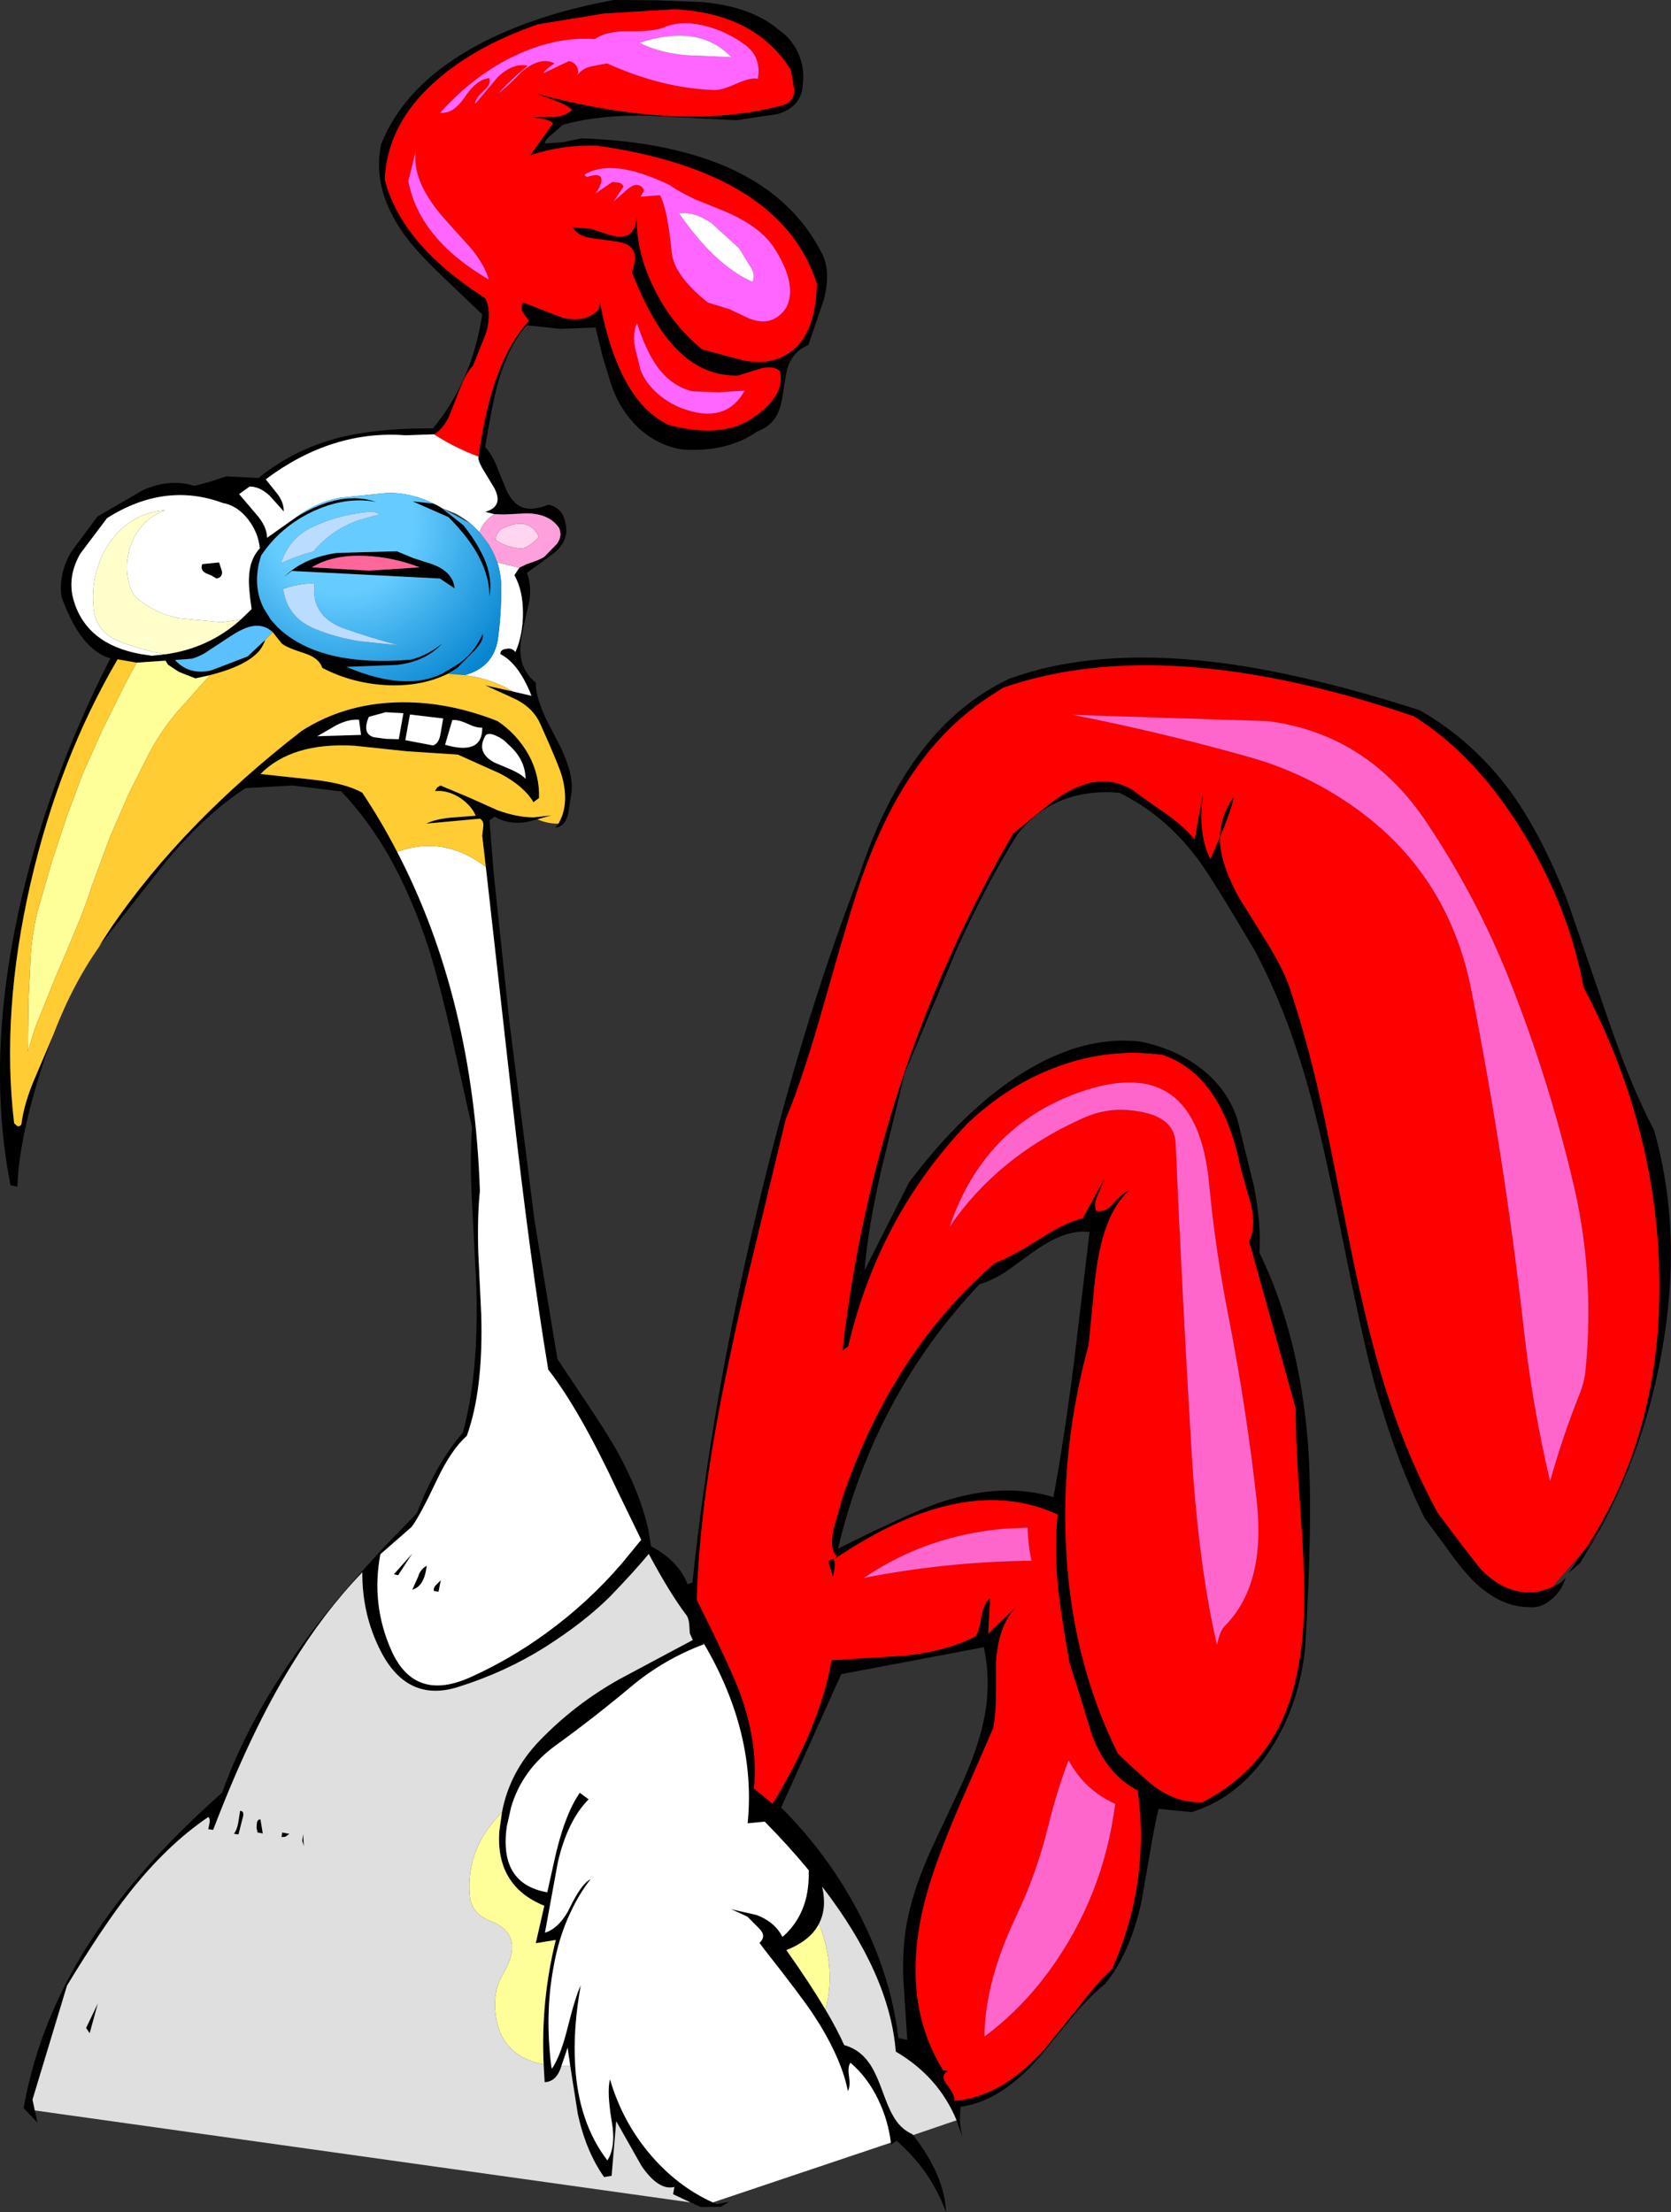 <?xml version="1.0" encoding="UTF-8" standalone="no"?>
<svg xmlns:xlink="http://www.w3.org/1999/xlink" height="336.7px" width="254.35px" xmlns="http://www.w3.org/2000/svg">
  <rect width="100%" height="100%" fill="#333333" stroke="none"/>
  <g transform="matrix(1.0, 0.0, 0.0, 1.0, 127.15, 168.35)">
    <path d="M109.05 73.25 L107.1 73.9 Q102.05 74.7 97.95 70.15 L94.75 66.0 91.7 61.95 Q87.0 53.35 83.65 42.75 81.15 34.7 78.7 22.9 L74.65 2.8 Q72.2 -8.8 69.45 -17.05 68.6 -20.1 65.9 -24.55 L61.3 -31.95 Q59.0 -36.25 58.6 -39.45 58.5 -40.25 58.55 -41.0 L59.05 -42.2 Q60.2 -45.0 60.65 -47.05 58.65 -44.2 58.55 -41.0 L57.1 -37.55 Q55.0 -41.7 56.05 -48.05 L54.7 -40.55 Q53.15 -42.5 50.25 -44.55 45.95 -47.5 45.4 -48.0 40.8 -50.9 35.45 -47.85 33.65 -46.9 31.1 -44.75 L27.05 -41.45 Q5.95 -5.0 1.1 37.2 L1.95 36.55 Q6.6 16.75 20.15 2.6 26.55 -3.45 34.05 -6.1 41.75 -8.9 49.85 -7.8 58.9 -4.7 61.7 9.4 L63.3 15.05 Q64.05 18.45 63.0 20.6 L70.1 46.05 Q70.0 50.15 70.85 62.2 71.65 73.05 71.25 79.1 70.65 88.35 67.5 94.55 63.7 101.9 55.9 105.95 52.25 106.15 48.75 103.7 47.3 102.65 43.0 98.55 36.1 84.65 35.15 67.95 34.2 52.3 38.55 36.3 L39.15 30.15 Q39.5 26.1 39.9 23.7 41.15 16.1 44.6 12.9 43.8 13.15 42.25 14.9 41.1 16.25 39.7 15.95 39.25 14.85 39.95 13.5 L40.95 11.1 37.65 17.1 Q35.15 17.6 31.0 20.3 26.45 23.15 24.35 23.85 8.75 37.25 1.15 59.45 L-0.3 64.5 Q-0.85 67.6 0.2 68.45 L0.05 68.8 Q19.65 55.55 33.85 62.15 33.3 67.35 33.95 73.65 34.35 77.35 35.65 84.7 L37.35 90.05 39.0 95.5 Q41.3 101.75 46.05 104.15 L46.4 107.5 Q47.25 119.85 42.15 131.3 40.0 133.25 36.9 137.3 L31.75 143.65 Q25.25 150.85 18.1 151.4 18.3 150.65 16.95 148.9 15.9 147.55 17.1 146.85 L16.4 146.75 Q9.6 135.8 13.8 120.25 15.3 114.8 18.6 107.1 L24.0 94.7 Q24.4 92.8 24.45 89.8 L24.45 84.8 Q24.75 79.0 27.6 76.1 L23.25 80.35 23.55 74.9 Q22.65 75.6 22.25 77.65 21.9 80.0 21.35 80.7 17.05 82.95 10.65 83.65 L-0.55 84.35 Q-2.35 94.45 -9.55 106.2 L-12.4 103.85 Q-11.7 96.95 -14.65 89.0 -15.5 86.75 -18.1 81.25 L-21.1 75.15 Q-20.7 59.65 -16.1 38.3 -14.7 31.4 -11.9 20.0 L-7.55 1.95 Q-4.85 -4.5 -1.6 -16.1 2.3 -29.85 3.9 -34.45 7.45 -44.5 12.0 -51.0 16.55 -57.65 22.85 -61.95 L25.55 -63.7 Q50.2 -72.25 88.05 -59.35 97.6 -53.4 104.85 -41.4 111.7 -30.1 113.9 -18.1 125.3 3.5 125.45 26.9 125.6 49.85 114.45 67.0 L109.05 73.25 M36.15 -59.55 Q49.6 -56.9 62.75 -53.2 71.6 -50.75 79.05 -45.45 93.3 -35.35 96.8 -17.7 101.9 8.15 104.8 34.0 106.1 45.65 108.8 57.1 110.65 50.4 113.35 43.65 114.05 41.85 114.2 40.1 115.65 25.25 112.15 11.0 108.5 -4.25 102.85 -18.6 97.8 -31.55 89.95 -43.25 81.0 -56.6 65.9 -58.6 L36.15 -59.55 M44.55 0.6 Q51.6 1.15 51.8 5.65 52.8 28.95 54.2 52.2 55.25 69.8 58.1 82.05 58.5 79.9 59.25 79.15 65.55 72.85 64.15 60.15 62.6 46.15 59.9 32.3 57.85 21.95 56.9 11.85 55.0 -8.6 36.85 -2.0 22.55 3.2 17.4 18.35 24.7 7.65 37.65 1.85 41.05 0.3 44.55 0.6 M29.85 69.2 Q29.35 66.75 29.25 64.15 L25.9 64.3 Q13.9 65.3 4.35 71.8 16.6 69.4 29.15 69.2 L29.85 69.2 M35.5 99.55 Q33.8 103.95 32.4 109.6 30.65 116.7 27.6 123.15 22.75 133.25 22.7 141.6 28.25 137.5 32.6 131.55 40.8 120.25 42.6 106.2 37.9 104.05 35.5 99.55 M-31.2 -163.6 Q-34.9 -163.65 -36.6 -162.4 -42.85 -162.85 -49.45 -159.55 -55.35 -156.55 -60.15 -151.2 -58.2 -150.95 -56.45 -153.5 -54.65 -156.25 -52.7 -156.45 -52.35 -155.55 -53.5 -154.55 -54.85 -153.35 -54.85 -152.5 L-51.4 -156.6 Q-49.1 -158.8 -46.85 -158.35 -49.75 -155.9 -51.3 -154.1 L-49.7 -155.45 -47.7 -157.45 Q-44.9 -159.8 -42.75 -158.7 -44.2 -157.75 -44.45 -157.2 L-40.55 -159.05 Q-39.6 -158.85 -39.25 -158.0 -39.05 -157.4 -39.25 -156.9 -38.6 -157.85 -37.35 -158.2 L-34.75 -158.7 Q-26.45 -154.95 -18.6 -154.65 -17.4 -154.55 -15.1 -155.6 -12.85 -156.6 -11.8 -156.35 -11.2 -159.6 -13.7 -161.5 -16.35 -163.45 -19.4 -164.3 -22.9 -165.3 -25.7 -164.35 -27.25 -163.55 -31.2 -163.6 M-61.1 -102.25 Q-59.7 -103.05 -58.75 -105.1 L-57.15 -109.2 Q-56.2 -111.65 -55.15 -112.7 L-53.15 -117.75 Q-52.25 -120.85 -53.3 -122.95 -66.1 -131.15 -68.6 -141.05 -68.2 -149.6 -60.75 -156.1 -54.8 -161.35 -45.3 -164.65 L-35.25 -166.3 -24.5 -166.95 Q-12.15 -166.35 -6.75 -157.7 L-6.25 -154.75 Q-6.2 -153.0 -7.75 -152.4 -23.05 -148.1 -45.4 -154.05 L-42.6 -153.05 Q-40.95 -152.4 -40.05 -151.65 -41.0 -150.7 -42.8 -150.5 L-46.05 -150.5 -44.4 -150.25 Q-43.4 -150.05 -42.95 -149.6 L-46.4 -144.75 Q-41.45 -146.35 -36.3 -146.2 -8.25 -142.2 -2.8 -125.2 -2.95 -116.8 -7.65 -114.25 -10.2 -112.8 -13.9 -113.45 L-20.25 -115.15 Q-24.85 -118.9 -27.5 -124.25 -30.3 -129.75 -30.25 -135.25 -30.45 -131.6 -34.1 -132.5 L-37.2 -133.5 -39.95 -133.75 Q-39.35 -132.55 -37.3 -132.15 L-33.7 -131.65 Q-31.6 -131.4 -30.95 -130.55 -30.05 -129.4 -30.95 -126.9 -28.25 -120.05 -25.25 -116.45 -20.8 -111.05 -14.8 -111.2 L-11.45 -112.25 Q-9.5 -112.8 -8.45 -111.9 -7.55 -108.25 -12.25 -104.95 -17.0 -101.45 -25.3 -103.65 -32.95 -107.1 -35.85 -122.35 L-36.0 -121.25 Q-38.0 -119.1 -41.6 -120.0 L-47.5 -122.3 Q-48.0 -121.5 -47.55 -120.8 L-46.6 -119.5 Q-52.3 -113.5 -54.3 -98.85 -57.95 -100.2 -61.1 -102.25 M-55.4 -130.5 L-59.45 -135.0 Q-64.55 -140.75 -63.85 -145.4 L-65.0 -140.8 Q-63.35 -132.0 -52.75 -125.8 -53.35 -127.95 -55.4 -130.5 M-9.4 -130.75 Q-11.55 -133.95 -16.85 -136.2 L-21.2 -137.95 Q-23.7 -139.1 -25.25 -140.2 -34.0 -144.4 -38.2 -141.75 L-37.85 -141.4 Q-35.3 -142.25 -35.65 -140.6 -35.85 -139.8 -36.5 -138.9 L-33.95 -140.65 -33.0 -140.55 Q-32.4 -140.45 -32.25 -139.95 L-33.75 -137.7 -31.45 -139.7 Q-29.9 -140.85 -29.1 -139.4 L-29.65 -138.4 -26.7 -138.65 Q-25.55 -136.55 -24.9 -129.9 -24.55 -126.4 -19.4 -122.3 L-16.15 -121.3 -13.05 -119.85 Q-9.5 -118.5 -7.45 -121.55 -5.7 -125.1 -9.4 -130.75 M-27.35 -112.9 Q-28.85 -115.1 -30.2 -119.2 -30.9 -117.5 -30.5 -115.45 L-29.65 -112.05 Q-28.95 -110.1 -26.95 -108.35 -24.95 -106.65 -22.45 -105.9 -16.45 -104.05 -13.8 -108.9 L-17.8 -108.65 -21.8 -108.8 Q-25.15 -109.65 -27.35 -112.9 M-0.3 69.05 L-0.05 68.9 -0.3 68.95 Q-0.95 69.1 -1.05 69.35 L-0.35 71.6 -0.1 70.25 Q0.0 69.45 -0.3 69.05" fill="#ff0000" fill-rule="evenodd" stroke="none"/>
    <path d="M114.45 67.0 Q125.6 49.85 125.45 26.9 125.3 3.5 113.9 -18.1 111.7 -30.1 104.85 -41.4 97.6 -53.4 88.05 -59.35 50.2 -72.25 25.55 -63.7 L22.85 -61.95 Q16.55 -57.65 12.0 -51.0 7.45 -44.5 3.9 -34.45 2.3 -29.85 -1.6 -16.1 -4.85 -4.5 -7.55 1.95 L-11.9 20.0 Q-14.7 31.4 -16.1 38.3 -20.7 59.65 -21.1 75.15 L-18.1 81.25 Q-15.5 86.75 -14.65 89.0 -11.7 96.95 -12.4 103.85 L-9.55 106.2 Q-2.35 94.45 -0.55 84.35 L10.65 83.65 Q17.05 82.95 21.35 80.7 21.9 80.0 22.25 77.65 22.65 75.6 23.55 74.9 L23.25 80.35 27.6 76.1 Q24.75 79.0 24.45 84.8 L24.45 89.8 Q24.4 92.8 24.0 94.7 L18.6 107.1 Q15.3 114.8 13.8 120.25 9.6 135.8 16.4 146.75 L17.1 146.85 Q15.9 147.55 16.95 148.9 18.3 150.65 18.1 151.4 25.25 150.85 31.75 143.65 L36.9 137.3 Q40.0 133.25 42.15 131.3 47.25 119.85 46.4 107.5 L46.05 104.15 Q41.3 101.75 39.0 95.5 L37.35 90.05 35.65 84.7 Q34.35 77.35 33.95 73.65 33.3 67.35 33.85 62.15 19.65 55.55 0.05 68.8 L0.2 68.45 Q-0.85 67.6 -0.3 64.5 L1.15 59.45 Q8.75 37.25 24.35 23.85 26.45 23.15 31.0 20.3 35.15 17.6 37.65 17.1 L40.95 11.1 39.95 13.5 Q39.25 14.85 39.7 15.95 41.1 16.25 42.25 14.9 43.8 13.15 44.6 12.9 41.15 16.1 39.9 23.7 39.5 26.1 39.15 30.15 L38.55 36.3 Q34.2 52.3 35.15 67.95 36.1 84.65 43.0 98.55 47.3 102.65 48.75 103.7 52.25 106.15 55.9 105.95 63.7 101.9 67.5 94.55 70.65 88.35 71.25 79.1 71.65 73.05 70.85 62.2 70.0 50.15 70.1 46.05 L63.0 20.6 Q64.05 18.45 63.3 15.05 L61.7 9.4 Q58.9 -4.7 49.85 -7.8 41.75 -8.9 34.05 -6.1 26.55 -3.45 20.15 2.6 6.6 16.75 1.95 36.55 L1.1 37.2 Q5.95 -5.0 27.05 -41.45 L31.1 -44.75 Q33.65 -46.9 35.45 -47.85 40.8 -50.9 45.4 -48.0 45.95 -47.5 50.25 -44.55 53.15 -42.5 54.7 -40.55 L56.05 -48.05 Q55.0 -41.7 57.1 -37.55 L58.55 -41.0 Q58.65 -44.2 60.65 -47.05 60.2 -45.0 59.05 -42.2 L58.55 -41.0 Q58.5 -40.25 58.6 -39.45 59.0 -36.25 61.3 -31.95 L65.9 -24.55 Q68.6 -20.1 69.45 -17.05 72.2 -8.8 74.65 2.8 L78.7 22.9 Q81.15 34.7 83.65 42.75 87.0 53.35 91.7 61.95 L94.75 66.0 97.95 70.15 Q102.05 74.7 107.1 73.9 L109.05 73.25 109.3 73.15 Q110.55 72.6 111.15 71.75 110.65 73.6 109.15 74.95 107.4 76.5 105.55 76.25 100.7 76.2 96.4 71.5 94.95 69.95 92.95 67.1 L89.7 62.7 Q85.15 53.5 81.85 41.4 80.05 34.5 77.05 19.4 74.15 4.95 72.05 -2.6 68.7 -14.65 63.75 -23.85 57.0 -35.25 55.1 -37.7 50.05 -44.4 43.2 -47.7 33.3 -48.5 27.7 -41.35 23.0 -33.85 18.4 -23.7 L10.55 -4.95 7.0 9.7 Q4.95 18.6 4.45 25.0 L11.2 11.65 Q18.4 2.0 26.45 -3.7 36.9 -11.0 46.6 -9.8 51.75 -8.7 55.5 -5.85 59.65 -2.7 61.2 2.0 L63.7 12.1 Q64.85 17.9 64.55 22.3 70.65 34.8 71.95 51.5 72.75 62.55 71.5 82.45 70.65 90.95 66.4 97.65 61.6 105.2 54.2 107.45 L49.2 106.95 Q48.55 109.65 47.8 114.15 L46.6 121.05 Q44.9 128.9 41.05 133.6 38.7 135.45 35.85 138.9 L31.1 144.7 Q25.25 151.45 19.05 152.3 L18.95 154.2 Q19.0 155.4 19.35 156.95 L18.45 154.35 Q15.7 147.7 9.2 143.9 8.25 132.1 -2.0 118.8 -1.25 122.1 -2.5 124.45 -3.8 127.0 -7.45 128.45 -3.85 133.55 -1.5 137.5 0.3 140.55 1.35 142.9 3.65 143.55 5.05 145.5 6.0 146.75 7.0 149.45 8.1 152.5 8.7 153.5 9.8 155.6 11.7 156.45 L11.85 156.6 Q16.65 162.8 16.85 168.35 14.55 162.0 9.3 157.45 L8.45 158.1 8.45 157.75 Q8.05 154.4 6.55 151.25 4.9 147.8 2.3 145.6 1.85 146.2 2.1 147.75 2.3 149.3 1.9 149.9 1.05 145.45 -2.3 139.9 L-3.45 138.1 Q-5.3 135.35 -10.8 128.35 L-11.55 127.35 Q-10.45 126.35 -11.55 125.2 L-13.4 123.35 -15.35 122.45 -15.95 122.2 -12.0 123.1 Q-9.2 124.15 -8.05 126.45 -5.25 124.0 -4.4 120.3 -4.0 118.45 -4.05 116.3 -7.05 112.65 -10.75 108.9 L-13.35 109.15 Q-12.0 95.5 -19.95 81.9 L-20.15 81.6 -20.0 81.9 Q-26.15 84.2 -31.15 88.4 -36.7 93.05 -42.5 97.25 -47.65 100.95 -49.35 106.7 L-50.0 109.6 Q-51.25 118.35 -43.85 119.65 L-42.85 115.15 Q-41.3 107.95 -38.9 104.5 L-37.55 105.5 Q-40.8 108.8 -42.25 115.15 L-44.2 125.8 Q-42.25 125.2 -40.75 122.65 L-40.35 121.85 Q-38.6 118.3 -37.25 117.65 -39.0 119.9 -40.25 122.6 L-40.3 122.7 Q-42.15 126.55 -42.95 131.35 -44.2 138.25 -43.25 146.0 L-43.15 146.5 -42.85 146.05 Q-41.7 144.05 -40.75 140.25 -39.55 135.45 -38.75 133.8 -39.95 140.5 -39.6 146.0 -39.1 154.7 -34.7 160.45 -33.35 158.35 -34.05 154.45 -34.8 149.95 -34.3 148.1 -32.45 154.45 -28.3 159.4 -24.15 164.35 -18.65 166.85 L-18.05 167.1 -16.15 166.75 -17.4 167.5 -20.4 167.55 -20.6 167.5 -22.05 166.85 -24.7 165.6 -24.5 164.5 Q-26.9 165.1 -29.5 161.3 L-33.35 154.5 -34.05 162.8 -35.2 163.0 Q-37.95 159.1 -39.2 153.4 L-40.35 146.1 -40.75 143.3 -41.7 146.1 -41.85 146.55 Q-42.6 148.5 -44.25 148.55 L-44.4 145.85 Q-44.85 136.15 -42.55 126.9 L-45.6 127.4 -44.3 121.7 Q-51.7 118.7 -51.15 110.4 L-50.75 107.5 Q-49.6 101.35 -45.05 96.6 -39.6 90.95 -32.75 87.15 L-21.7 81.25 -22.15 80.25 -22.25 78.8 Q-22.35 77.9 -22.65 77.5 -25.2 74.15 -28.4 68.15 -30.45 70.65 -34.25 74.6 -38.15 78.5 -44.2 82.35 -50.25 86.15 -57.4 88.4 -65.15 90.85 -69.2 82.95 -72.05 77.4 -72.0 70.95 -77.95 77.15 -82.75 85.05 -88.9 94.95 -94.7 110.15 L-95.45 110.05 -95.25 109.05 Q-95.15 108.45 -95.45 108.2 -101.8 112.5 -107.6 119.9 -111.35 124.65 -116.95 133.85 L-122.2 151.2 -121.85 152.85 -121.45 154.7 -123.45 152.6 -123.55 152.45 Q-121.05 138.4 -112.5 125.75 -105.5 115.25 -93.35 104.5 -89.2 92.95 -80.95 81.7 -77.2 76.5 -72.0 70.75 L-69.15 67.6 -63.7 61.95 Q-60.85 54.5 -56.7 49.7 -54.1 40.15 -54.7 26.15 L-55.3 14.75 Q-55.65 8.1 -55.3 3.25 L-58.3 -10.2 Q-60.15 -18.35 -61.8 -23.7 -64.4 -31.8 -68.0 -38.15 -71.2 -43.7 -75.2 -47.9 L-82.6 -48.8 -89.75 -48.4 Q-95.85 -44.5 -101.95 -37.15 L-111.45 -25.1 -112.1 -24.3 -111.0 -26.0 -110.15 -27.3 Q-99.35 -43.05 -81.25 -57.1 -74.85 -61.2 -66.8 -61.45 -59.25 -61.7 -51.4 -58.6 -48.45 -56.6 -46.7 -53.5 -45.0 -50.4 -45.1 -46.9 L-45.95 -46.25 Q-47.4 -48.7 -51.0 -50.6 L-57.45 -53.5 -65.15 -54.0 -73.2 -54.85 Q-82.7 -55.4 -87.5 -50.55 L-79.6 -49.7 Q-74.55 -49.15 -72.0 -47.7 -69.1 -43.35 -66.7 -38.7 -55.1 -16.4 -54.1 12.9 -54.5 16.7 -54.35 22.2 L-53.9 31.65 Q-53.55 43.15 -56.1 50.2 -58.45 52.25 -60.65 56.9 -63.25 62.4 -64.5 64.05 L-69.25 68.2 Q-70.7 75.85 -67.55 82.9 -64.0 90.8 -55.4 86.85 -49.45 84.15 -44.15 80.3 -37.65 75.6 -32.5 69.6 L-29.55 66.0 -33.0 58.9 Q-38.95 46.15 -43.7 40.1 -46.4 23.9 -49.15 -0.4 L-53.2 -36.4 -53.75 -41.15 -53.6 -42.5 Q-53.45 -43.35 -54.1 -43.75 L-62.25 -43.0 Q-61.0 -43.65 -58.65 -43.9 L-54.75 -44.2 Q-55.3 -45.6 -56.95 -46.8 -58.95 -48.15 -60.95 -47.95 L-60.6 -48.5 -60.1 -48.8 -55.8 -47.0 -51.45 -45.05 Q-48.45 -43.95 -45.9 -43.95 L-43.25 -44.25 -45.35 -43.65 -46.95 -43.25 Q-49.75 -42.8 -51.85 -44.05 L-52.65 -43.5 -52.0 -35.4 -49.65 -13.15 -45.8 17.35 -42.3 38.5 -37.85 45.15 Q-35.15 49.2 -33.5 52.0 -29.7 58.75 -28.45 64.55 L-28.05 67.0 -27.75 67.15 Q-23.8 69.35 -22.5 72.75 L-21.75 72.5 Q-18.9 45.55 -12.3 17.55 -5.6 -11.15 3.65 -35.15 11.05 -57.8 26.5 -65.05 39.4 -69.75 57.6 -67.6 71.25 -65.95 88.95 -60.25 97.2 -55.55 103.0 -47.55 107.6 -41.1 111.45 -31.2 L117.55 -13.45 Q121.2 -2.75 124.6 3.6 129.1 19.35 125.75 37.65 123.1 52.2 116.25 64.7 L115.9 65.3 114.45 67.0 115.9 65.3 113.35 69.55 111.6 71.05 114.45 67.0 M108.35 74.05 L109.05 73.25 108.35 74.05 M38.7 19.15 Q35.0 18.65 30.05 22.25 L26.1 25.1 Q23.8 26.6 21.95 27.1 6.0 43.95 0.4 67.35 12.15 61.5 16.3 60.2 25.5 57.2 33.2 59.5 34.75 51.2 36.3 39.2 L38.7 19.15 M22.65 93.2 Q23.75 87.65 22.6 82.35 L0.9 86.45 -8.25 106.75 Q-1.05 113.9 3.7 123.05 8.5 132.45 9.6 141.85 L10.95 142.1 10.35 132.9 Q10.15 127.25 11.15 123.05 12.1 118.6 14.7 112.9 L19.25 103.2 Q21.8 97.5 22.65 93.2 M-119.0 -10.95 L-119.65 -9.2 Q-121.05 -5.4 -122.25 -0.95 -124.35 6.85 -124.5 12.25 L-125.55 12.05 Q-129.25 -6.7 -124.4 -29.25 -120.2 -48.85 -110.35 -68.15 -114.9 -69.45 -117.8 -77.55 -118.25 -80.95 -116.35 -84.3 L-112.3 -89.75 -105.3 -93.8 Q-101.25 -95.55 -97.55 -94.4 L-95.15 -95.05 -92.7 -95.85 -87.8 -95.6 Q-82.25 -100.1 -75.1 -101.85 -69.8 -103.1 -62.5 -103.15 L-61.25 -103.15 Q-55.25 -110.4 -53.75 -120.5 L-59.35 -125.85 Q-62.9 -129.2 -64.9 -131.7 -70.65 -139.05 -69.15 -146.35 -65.5 -155.6 -54.25 -161.6 -45.55 -166.2 -33.7 -168.35 L-27.25 -168.3 -20.6 -168.05 Q-12.85 -167.45 -8.6 -163.8 -6.65 -162.5 -5.6 -160.15 -4.65 -157.95 -4.95 -155.55 -5.1 -152.1 -8.75 -151.0 L-15.05 -150.05 -28.5 -150.75 Q-35.95 -150.9 -41.5 -149.35 L-43.0 -148.0 Q-44.1 -147.25 -44.25 -146.5 L-41.5 -146.7 -38.6 -147.3 Q-10.3 -146.25 -2.0 -129.7 -0.65 -126.95 -1.75 -122.75 L-4.1 -115.85 Q-6.15 -115.0 -7.0 -113.05 -7.5 -111.95 -7.85 -109.2 -8.2 -106.55 -8.8 -105.35 -9.75 -103.45 -11.95 -102.65 -16.5 -99.45 -23.4 -99.95 -27.15 -100.6 -30.05 -103.3 -32.7 -105.85 -34.05 -109.6 L-35.4 -114.0 -36.5 -118.5 -41.85 -118.3 -47.0 -118.85 Q-49.75 -115.6 -51.3 -110.3 -52.15 -107.35 -53.3 -100.3 -52.55 -99.55 -51.8 -98.0 L-51.45 -97.15 -50.0 -93.6 Q-49.1 -91.8 -47.8 -91.2 -46.25 -90.5 -43.65 -91.55 -41.5 -91.0 -41.15 -88.95 -40.35 -86.4 -42.65 -84.3 L-46.95 -81.15 Q-46.25 -79.5 -46.55 -77.0 L-47.55 -72.55 Q-48.15 -69.9 -47.85 -68.25 -47.5 -66.0 -45.6 -64.45 -45.65 -62.45 -44.1 -59.05 L-42.65 -56.25 Q-39.8 -51.0 -40.15 -47.85 L-40.65 -44.55 Q-40.85 -43.65 -41.25 -43.15 -41.75 -42.5 -42.6 -42.4 L-42.15 -43.0 Q-40.45 -45.9 -41.6 -50.15 -42.05 -51.8 -44.9 -58.15 -45.95 -60.55 -48.6 -61.9 L-53.3 -64.05 -49.05 -63.1 -46.25 -62.45 Q-48.2 -67.4 -51.0 -68.8 -51.0 -69.5 -50.1 -69.6 -49.2 -69.8 -48.7 -69.1 -47.55 -71.7 -47.55 -75.05 -47.55 -78.5 -48.85 -80.8 L-48.1 -81.95 -46.95 -82.5 Q-44.8 -83.2 -44.25 -83.65 L-42.4 -85.55 Q-41.5 -86.75 -42.05 -88.0 -43.65 -90.35 -47.45 -90.2 L-50.45 -90.05 -51.9 -90.1 -53.3 -90.45 Q-50.45 -91.25 -51.9 -94.05 L-53.35 -96.45 Q-54.25 -97.85 -54.35 -98.65 L-54.3 -98.85 Q-52.3 -113.5 -46.6 -119.5 L-47.55 -120.8 Q-48.0 -121.5 -47.5 -122.3 L-41.6 -120.0 Q-38.0 -119.1 -36.0 -121.25 L-35.85 -122.35 Q-32.95 -107.1 -25.3 -103.65 -17.0 -101.45 -12.25 -104.95 -7.55 -108.25 -8.45 -111.9 -9.5 -112.8 -11.45 -112.25 L-14.8 -111.2 Q-20.8 -111.05 -25.25 -116.45 -28.25 -120.05 -30.95 -126.9 -30.05 -129.4 -30.95 -130.55 -31.6 -131.4 -33.7 -131.65 L-37.3 -132.15 Q-39.35 -132.55 -39.95 -133.75 L-37.2 -133.5 -34.1 -132.5 Q-30.45 -131.6 -30.25 -135.25 -30.3 -129.75 -27.5 -124.25 -24.85 -118.9 -20.25 -115.15 L-13.9 -113.45 Q-10.2 -112.8 -7.65 -114.25 -2.95 -116.8 -2.8 -125.2 -8.25 -142.2 -36.3 -146.2 -41.45 -146.35 -46.4 -144.75 L-42.95 -149.6 Q-43.4 -150.05 -44.4 -150.25 L-46.05 -150.5 -42.8 -150.5 Q-41.0 -150.7 -40.05 -151.65 -40.95 -152.4 -42.6 -153.05 L-45.4 -154.05 Q-23.05 -148.1 -7.75 -152.4 -6.2 -153.0 -6.25 -154.75 L-6.75 -157.7 Q-12.15 -166.35 -24.5 -166.95 L-35.25 -166.3 -45.3 -164.65 Q-54.8 -161.35 -60.75 -156.1 -68.2 -149.6 -68.6 -141.05 -66.1 -131.15 -53.3 -122.95 -52.25 -120.85 -53.15 -117.75 L-55.15 -112.7 Q-56.2 -111.65 -57.15 -109.2 L-58.75 -105.1 Q-59.7 -103.05 -61.1 -102.25 L-65.4 -102.1 Q-76.6 -102.95 -86.7 -95.4 L-84.9 -93.15 Q-83.95 -91.9 -83.95 -90.5 L-86.1 -92.9 Q-87.6 -94.3 -89.15 -94.3 L-90.75 -93.15 -88.2 -90.15 Q-86.5 -88.25 -86.5 -86.5 L-82.05 -89.65 Q-75.25 -93.8 -69.85 -91.95 -74.7 -92.85 -79.75 -90.4 -84.5 -88.1 -87.4 -83.8 -88.8 -79.45 -87.05 -75.85 L-85.9 -74.0 -84.85 -72.85 Q-78.5 -66.8 -64.65 -67.95 -62.25 -68.5 -59.85 -70.4 -62.3 -67.7 -66.7 -67.15 L-74.4 -66.85 Q-65.45 -63.05 -59.8 -65.85 L-58.3 -66.75 Q-55.15 -68.5 -53.7 -71.85 -53.35 -71.1 -54.85 -69.4 L-57.6 -66.65 -59.0 -65.8 Q-62.85 -63.9 -67.9 -64.05 -73.4 -64.25 -78.1 -66.7 -78.6 -68.25 -80.9 -68.95 -83.7 -69.85 -84.3 -70.45 L-85.65 -72.15 Q-86.7 -73.1 -87.95 -73.1 -89.45 -73.2 -91.85 -71.65 L-96.05 -68.9 Q-97.05 -68.35 -97.9 -68.1 L-100.5 -67.9 Q-98.45 -65.6 -95.1 -66.3 L-94.4 -66.55 -89.45 -68.45 -86.9 -70.85 -86.8 -70.9 Q-87.05 -70.15 -87.6 -69.4 -89.5 -67.05 -95.15 -65.6 L-97.4 -65.1 -99.95 -66.1 -101.6 -67.2 -101.95 -67.8 -106.35 -67.5 -109.25 -68.0 Q-118.15 -52.8 -122.5 -33.9 -127.0 -14.3 -125.0 2.6 L-124.5 3.05 Q-124.1 3.1 -123.9 2.8 -123.5 -0.5 -121.7 -4.6 L-120.1 -8.35 -119.0 -10.95 M-61.15 -91.7 Q-60.65 -91.5 -60.1 -91.15 L-59.95 -91.05 -56.6 -88.4 Q-55.15 -86.6 -54.2 -84.85 L-53.55 -83.6 Q-52.1 -80.35 -52.65 -77.55 -52.65 -83.45 -58.9 -89.65 L-64.35 -92.05 -61.15 -91.7 M-93.35 -81.35 Q-93.3 -80.45 -94.2 -80.3 L-94.95 -80.75 -95.8 -81.1 Q-96.75 -81.6 -96.35 -82.5 L-93.8 -82.75 -93.35 -81.35 M-83.9 -80.55 Q-80.9 -83.5 -75.85 -84.2 L-66.75 -84.45 -64.2 -83.4 -61.4 -82.5 Q-58.2 -81.35 -57.95 -78.8 L-60.2 -80.3 -82.75 -81.45 -83.9 -80.55 M-90.5 -74.05 L-88.85 -75.65 Q-89.35 -79.0 -89.25 -80.5 -89.15 -83.25 -87.6 -84.9 -87.85 -87.3 -89.35 -89.25 -91.0 -91.4 -93.25 -91.8 -102.05 -95.05 -110.85 -89.5 L-114.95 -84.05 Q-116.9 -80.6 -116.0 -77.2 -114.1 -70.3 -105.7 -68.8 L-104.05 -68.55 -102.1 -68.75 Q-95.4 -69.65 -90.5 -74.05 M-79.7 -82.0 L-71.0 -81.5 -63.25 -82.0 Q-67.45 -83.6 -71.65 -83.75 -76.5 -83.95 -79.7 -82.0 M-51.7 -56.4 Q-52.85 -56.9 -53.25 -56.4 -54.75 -53.85 -51.9 -52.3 L-49.3 -51.2 Q-47.75 -50.5 -47.15 -49.8 -47.2 -52.85 -49.85 -55.1 -50.55 -55.9 -51.7 -56.4 M-53.75 -57.6 Q-54.65 -57.55 -56.0 -58.2 -57.4 -58.85 -58.3 -58.75 L-59.4 -55.0 Q-53.7 -53.35 -53.75 -57.6 M-64.75 -59.6 L-65.45 -55.7 -61.25 -54.9 Q-60.35 -55.15 -60.1 -56.65 L-59.7 -59.0 -64.75 -59.6 M-70.25 -56.15 L-68.4 -55.9 -66.45 -55.85 -65.75 -59.8 -68.45 -59.95 -71.0 -59.25 Q-72.1 -56.7 -70.25 -56.15 M-72.2 -56.5 L-72.5 -58.8 Q-74.0 -58.95 -75.9 -58.0 L-78.85 -56.3 -72.2 -56.5 M-60.4 73.9 L-61.1 73.8 Q-61.2 73.25 -60.75 72.85 L-60.05 72.15 -60.4 73.9 M-67.2 71.25 L-64.4 68.1 -66.55 71.4 -67.2 71.25 M-64.4 73.6 L-63.5 71.6 Q-63.2 70.5 -62.2 69.95 -62.55 73.1 -64.4 73.6 M-0.3 69.05 Q0.0 69.45 -0.1 70.25 L-0.35 71.6 -1.05 69.35 Q-0.95 69.1 -0.3 68.95 L-0.05 68.9 -0.3 69.05 M-87.15 110.7 L-87.95 110.55 -88.1 109.85 -88.05 109.05 Q-87.95 108.55 -87.5 108.55 L-87.15 110.7 M-90.25 108.5 L-90.85 110.85 -91.55 110.75 Q-91.1 110.2 -90.9 109.1 L-90.6 107.25 Q-89.85 107.25 -90.25 108.5 M-83.1 110.75 L-83.7 111.2 -84.3 111.25 -84.2 110.55 -83.1 110.75 M-113.5 141.1 L-114.05 140.3 -112.25 136.55 -113.5 141.1 M-80.9 112.65 L-81.15 111.8 -81.0 110.8 -80.9 112.65" fill="#000000" fill-rule="evenodd" stroke="none"/>
    <path d="M36.15 -59.55 L65.9 -58.6 Q81.0 -56.6 89.95 -43.25 97.8 -31.55 102.85 -18.6 108.5 -4.25 112.15 11.0 115.65 25.25 114.2 40.1 114.05 41.85 113.35 43.65 110.65 50.4 108.8 57.1 106.1 45.65 104.8 34.0 101.9 8.15 96.8 -17.7 93.3 -35.35 79.05 -45.45 71.6 -50.75 62.75 -53.2 49.6 -56.9 36.15 -59.55 M44.55 0.6 Q41.05 0.3 37.65 1.85 24.7 7.65 17.4 18.35 22.55 3.2 36.85 -2.0 55.0 -8.6 56.9 11.85 57.85 21.95 59.9 32.3 62.6 46.15 64.15 60.15 65.55 72.85 59.25 79.15 58.5 79.9 58.1 82.05 55.25 69.8 54.2 52.2 52.8 28.95 51.8 5.65 51.6 1.15 44.55 0.6 M29.85 69.2 L29.15 69.2 Q16.6 69.4 4.35 71.8 13.9 65.3 25.9 64.3 L29.25 64.15 Q29.35 66.75 29.85 69.2 M35.5 99.55 Q37.9 104.05 42.6 106.2 40.8 120.25 32.6 131.55 28.25 137.5 22.7 141.6 22.75 133.25 27.6 123.15 30.65 116.7 32.4 109.6 33.8 103.95 35.5 99.55" fill="#ff66cc" fill-rule="evenodd" stroke="none"/>
    <path d="M-31.2 -163.6 Q-27.25 -163.55 -25.7 -164.35 -22.9 -165.3 -19.4 -164.3 -16.35 -163.45 -13.7 -161.5 -11.2 -159.6 -11.8 -156.35 -12.85 -156.6 -15.1 -155.6 -17.4 -154.55 -18.6 -154.65 -26.45 -154.95 -34.75 -158.7 L-37.35 -158.2 Q-38.6 -157.85 -39.25 -156.9 -39.05 -157.4 -39.25 -158.0 -39.6 -158.85 -40.55 -159.05 L-44.45 -157.2 Q-44.2 -157.75 -42.75 -158.7 -44.9 -159.8 -47.7 -157.45 L-49.7 -155.45 -51.3 -154.1 Q-49.75 -155.9 -46.85 -158.35 -49.1 -158.8 -51.4 -156.6 L-54.85 -152.5 Q-54.85 -153.35 -53.5 -154.55 -52.35 -155.55 -52.7 -156.45 -54.65 -156.25 -56.45 -153.5 -58.2 -150.95 -60.15 -151.2 -55.35 -156.55 -49.45 -159.55 -42.85 -162.85 -36.6 -162.4 -34.9 -163.65 -31.2 -163.6 M-29.8 -161.85 Q-27.1 -160.4 -22.85 -159.95 L-15.85 -159.65 Q-20.7 -164.8 -29.8 -161.85 M-55.4 -130.5 Q-53.35 -127.95 -52.75 -125.8 -63.35 -132.0 -65.0 -140.8 L-63.85 -145.4 Q-64.55 -140.75 -59.45 -135.0 L-55.4 -130.5 M-9.4 -130.75 Q-5.7 -125.1 -7.45 -121.55 -9.5 -118.5 -13.05 -119.85 L-16.15 -121.3 -19.4 -122.3 Q-24.55 -126.4 -24.9 -129.9 -25.55 -136.55 -26.7 -138.65 L-29.65 -138.4 -29.1 -139.4 Q-29.9 -140.85 -31.45 -139.7 L-33.75 -137.7 -32.25 -139.95 Q-32.4 -140.45 -33.0 -140.55 L-33.95 -140.65 -36.5 -138.9 Q-35.85 -139.8 -35.65 -140.6 -35.3 -142.25 -37.85 -141.4 L-38.2 -141.75 Q-34.0 -144.4 -25.25 -140.2 -23.7 -139.1 -21.2 -137.95 L-16.85 -136.2 Q-11.55 -133.95 -9.4 -130.75 M-14.65 -130.55 L-18.8 -134.35 Q-21.45 -136.2 -23.8 -135.9 -18.3 -127.95 -12.6 -125.45 -12.05 -126.6 -13.15 -128.1 L-14.65 -130.55 M-27.35 -112.9 Q-25.15 -109.65 -21.8 -108.8 L-17.8 -108.65 -13.8 -108.9 Q-16.45 -104.05 -22.45 -105.9 -24.95 -106.65 -26.95 -108.35 -28.95 -110.1 -29.65 -112.05 L-30.5 -115.45 Q-30.9 -117.5 -30.2 -119.2 -28.85 -115.1 -27.35 -112.9" fill="#ff66ff" fill-rule="evenodd" stroke="none"/>
    <path d="M-53.2 -36.4 L-49.15 -0.4 Q-46.4 23.9 -43.7 40.1 -38.95 46.15 -33.0 58.9 L-29.55 66.0 -32.5 69.6 Q-37.65 75.6 -44.15 80.3 -49.45 84.15 -55.4 86.85 -64.0 90.8 -67.55 82.9 -70.7 75.85 -69.25 68.2 L-64.5 64.05 Q-63.25 62.4 -60.65 56.9 -58.45 52.25 -56.1 50.2 -53.55 43.15 -53.9 31.65 L-54.35 22.2 Q-54.5 16.7 -54.1 12.9 -55.1 -16.4 -66.7 -38.7 -59.6 -41.3 -53.2 -36.4 M-41.7 146.1 L-40.75 143.3 -40.35 146.1 -41.7 146.1 M-18.65 166.85 Q-24.15 164.35 -28.3 159.4 -32.45 154.45 -34.3 148.1 -34.8 149.95 -34.05 154.45 -33.35 158.35 -34.7 160.45 -39.1 154.7 -39.6 146.0 -39.95 140.5 -38.75 133.8 -39.55 135.45 -40.75 140.25 -41.7 144.05 -42.85 146.05 L-43.15 146.5 -43.25 146.0 Q-44.2 138.25 -42.95 131.35 -42.15 126.55 -40.3 122.7 L-40.25 122.6 Q-39.0 119.9 -37.25 117.65 -38.6 118.3 -40.35 121.85 L-40.75 122.65 Q-42.25 125.2 -44.2 125.8 L-42.25 115.15 Q-40.8 108.8 -37.55 105.5 L-38.9 104.5 Q-41.3 107.95 -42.85 115.15 L-43.85 119.65 Q-51.25 118.35 -50.0 109.6 L-49.35 106.7 Q-47.65 100.95 -42.5 97.25 -36.7 93.05 -31.15 88.4 -26.15 84.2 -20.0 81.9 L-20.15 81.6 -19.95 81.9 Q-12.0 95.5 -13.35 109.15 L-10.75 108.9 Q-7.05 112.65 -4.05 116.3 -4.0 118.45 -4.4 120.3 -5.25 124.0 -8.05 126.45 -9.2 124.15 -12.0 123.1 L-15.95 122.2 -15.35 122.45 -13.4 123.35 -11.55 125.2 Q-10.45 126.35 -11.55 127.35 L-10.8 128.35 Q-5.3 135.35 -3.45 138.1 L-2.3 139.9 Q1.05 145.45 1.9 149.9 2.3 149.3 2.1 147.75 1.85 146.2 2.3 145.6 4.9 147.8 6.55 151.25 8.05 154.4 8.45 157.75 L-18.65 166.85 M-29.8 -161.85 Q-20.7 -164.8 -15.85 -159.65 L-22.85 -159.95 Q-27.1 -160.4 -29.8 -161.85 M-61.1 -102.25 Q-57.95 -100.2 -54.3 -98.85 L-54.35 -98.65 Q-54.25 -97.85 -53.35 -96.45 L-51.9 -94.05 Q-50.45 -91.25 -53.3 -90.45 L-51.9 -90.1 Q-53.65 -89.0 -54.15 -87.35 L-55.5 -88.65 Q-56.55 -89.5 -57.75 -90.15 L-59.95 -91.05 -60.1 -91.15 Q-60.65 -91.5 -61.15 -91.7 -64.45 -93.35 -68.1 -93.35 L-75.4 -92.6 Q-79.05 -91.9 -82.05 -89.65 L-86.5 -86.5 Q-86.5 -88.25 -88.2 -90.15 L-90.75 -93.15 -89.15 -94.3 Q-87.6 -94.3 -86.1 -92.9 L-83.95 -90.5 Q-83.95 -91.9 -84.9 -93.15 L-86.7 -95.4 Q-76.6 -102.95 -65.4 -102.1 L-61.1 -102.25 M-48.1 -81.95 L-48.85 -80.8 Q-47.55 -78.5 -47.55 -75.05 -47.55 -71.7 -48.7 -69.1 -49.2 -69.8 -50.1 -69.6 -51.0 -69.5 -51.0 -68.8 -48.2 -67.4 -46.25 -62.45 L-49.05 -63.1 Q-52.3 -65.05 -56.4 -65.6 -52.0 -66.8 -51.35 -71.15 -50.85 -74.9 -50.85 -78.8 -50.85 -80.9 -51.45 -82.75 L-48.1 -81.95 M-14.65 -130.55 L-13.15 -128.1 Q-12.05 -126.6 -12.6 -125.45 -18.3 -127.95 -23.8 -135.9 -21.45 -136.2 -18.8 -134.35 L-14.65 -130.55 M-93.35 -81.35 L-93.8 -82.75 -96.35 -82.5 Q-96.75 -81.6 -95.8 -81.1 L-94.95 -80.75 -94.2 -80.3 Q-93.3 -80.45 -93.35 -81.35 M-102.1 -68.75 L-104.05 -68.55 -105.7 -68.8 Q-114.1 -70.3 -116.0 -77.2 -116.9 -80.6 -114.95 -84.05 L-110.85 -89.5 Q-102.05 -95.05 -93.25 -91.8 -91.0 -91.4 -89.35 -89.25 -87.85 -87.3 -87.6 -84.9 -89.15 -83.25 -89.25 -80.5 -89.35 -79.0 -88.85 -75.65 L-90.5 -74.05 -93.45 -73.65 -99.75 -74.25 Q-102.95 -74.85 -105.6 -76.75 -106.85 -77.6 -107.35 -79.05 -108.45 -82.45 -107.0 -85.95 -105.55 -89.35 -102.0 -90.7 -105.6 -90.45 -108.25 -88.2 -110.8 -86.05 -112.0 -82.85 -113.3 -79.4 -112.9 -75.75 -112.55 -72.0 -108.65 -70.6 -105.55 -69.45 -102.3 -68.8 L-102.1 -68.75 M-50.75 -87.9 L-50.7 -87.95 -50.25 -88.1 -50.75 -87.9 M-72.2 -56.5 L-78.85 -56.3 -75.9 -58.0 Q-74.0 -58.95 -72.5 -58.8 L-72.2 -56.5 M-70.25 -56.15 Q-72.1 -56.7 -71.0 -59.25 L-68.45 -59.95 -65.75 -59.8 -66.45 -55.85 -68.4 -55.9 -70.25 -56.15 M-64.75 -59.6 L-59.7 -59.0 -60.1 -56.65 Q-60.35 -55.15 -61.25 -54.9 L-65.45 -55.7 -64.75 -59.6 M-53.75 -57.6 Q-53.7 -53.35 -59.4 -55.0 L-58.3 -58.75 Q-57.4 -58.85 -56.0 -58.2 -54.65 -57.55 -53.75 -57.6 M-51.7 -56.4 Q-50.55 -55.9 -49.85 -55.1 -47.2 -52.85 -47.15 -49.8 -47.75 -50.5 -49.3 -51.2 L-51.9 -52.3 Q-54.75 -53.85 -53.25 -56.4 -52.85 -56.9 -51.7 -56.4 M-64.4 73.6 Q-62.55 73.1 -62.2 69.95 -63.2 70.5 -63.5 71.6 L-64.4 73.6 M-67.2 71.25 L-66.55 71.4 -64.4 68.1 -67.2 71.25 M-60.4 73.9 L-60.05 72.15 -60.75 72.85 Q-61.2 73.25 -61.1 73.8 L-60.4 73.9" fill="#ffffff" fill-rule="evenodd" stroke="none"/>
    <path d="M-82.05 -89.65 Q-79.05 -91.9 -75.4 -92.6 L-68.1 -93.35 Q-64.45 -93.35 -61.15 -91.7 L-64.35 -92.05 -58.9 -89.65 Q-52.65 -83.45 -52.65 -77.55 -52.1 -80.35 -53.55 -83.6 L-54.2 -84.85 Q-55.15 -86.6 -56.6 -88.4 L-59.95 -91.05 -55.5 -88.65 -54.15 -87.35 -52.75 -85.5 Q-51.95 -84.2 -51.45 -82.75 -50.85 -80.9 -50.85 -78.8 -50.85 -74.9 -51.35 -71.15 -52.0 -66.8 -56.4 -65.6 L-59.0 -65.8 -57.6 -66.65 -54.85 -69.4 Q-53.35 -71.1 -53.7 -71.85 -55.15 -68.5 -58.3 -66.75 L-59.8 -65.85 Q-65.45 -63.05 -74.4 -66.85 L-66.7 -67.15 Q-62.3 -67.7 -59.85 -70.4 -62.25 -68.5 -64.65 -67.95 -78.5 -66.8 -84.85 -72.85 L-85.9 -74.0 -87.05 -75.85 Q-88.8 -79.45 -87.4 -83.8 -84.5 -88.1 -79.75 -90.4 -74.7 -92.85 -69.85 -91.95 -75.25 -93.8 -82.05 -89.65 M-83.9 -80.55 L-82.75 -81.45 -60.2 -80.3 -57.95 -78.8 Q-58.2 -81.35 -61.4 -82.5 L-64.2 -83.4 -66.75 -84.45 -75.85 -84.2 Q-80.9 -83.5 -83.9 -80.55 M-69.25 -90.1 L-70.35 -90.5 Q-75.15 -90.2 -79.4 -88.25 -83.15 -86.55 -84.4 -82.6 -82.0 -83.75 -79.45 -84.4 -76.55 -87.85 -72.3 -89.25 L-69.25 -90.1 M-72.4 -70.75 L-66.55 -70.15 Q-70.8 -71.3 -74.9 -72.75 -79.9 -74.65 -79.25 -79.6 -82.05 -79.5 -84.05 -78.7 -83.45 -74.35 -79.15 -72.6 -75.95 -71.3 -72.4 -70.75" fill="url(#gradient0)" fill-rule="evenodd" stroke="none"/>
    <path d="M-90.5 -74.05 Q-95.4 -69.65 -102.1 -68.75 L-102.3 -68.8 Q-105.55 -69.45 -108.65 -70.6 -112.55 -72.0 -112.9 -75.75 -113.3 -79.4 -112.0 -82.85 -110.8 -86.05 -108.25 -88.2 -105.6 -90.45 -102.0 -90.7 -105.55 -89.35 -107.0 -85.95 -108.45 -82.45 -107.35 -79.05 -106.85 -77.6 -105.6 -76.75 -102.95 -74.85 -99.75 -74.25 L-93.45 -73.65 -90.5 -74.05" fill="#ffffcc" fill-rule="evenodd" stroke="none"/>
    <path d="M-50.75 107.5 L-51.15 110.4 Q-51.7 118.7 -44.3 121.7 L-45.6 127.4 -42.55 126.9 Q-44.85 136.15 -44.4 145.85 -51.35 144.5 -51.8 137.35 -51.95 134.45 -50.65 132.2 -47.0 126.1 -52.55 124.0 -55.4 122.9 -55.65 120.15 -56.25 112.95 -50.75 107.5 M-1.5 137.5 Q-3.85 133.55 -7.45 128.45 -3.8 127.0 -2.5 124.45 -1.5 126.95 -1.1 129.5 -0.45 133.65 -1.5 137.5 M-106.35 -67.5 L-101.95 -67.8 -101.6 -67.2 -99.95 -66.1 -97.4 -65.1 -95.15 -65.6 -95.45 -65.3 -100.4 -59.75 Q-102.8 -56.85 -104.55 -53.5 L-107.5 -47.65 -110.4 -41.0 -113.15 -33.55 Q-114.1 -30.55 -115.3 -27.7 L-117.0 -23.6 -118.75 -19.5 -121.6 -12.45 -121.9 -11.65 -122.9 -8.35 -122.9 -8.4 -122.8 -16.2 -122.5 -22.55 Q-122.3 -26.2 -121.4 -29.75 L-119.35 -36.9 -117.05 -43.9 -114.55 -50.6 -111.5 -57.4 -108.1 -64.25 -106.35 -67.5" fill="#ffff99" fill-rule="evenodd" stroke="none"/>
    <path d="M-45.35 -43.65 L-43.25 -44.25 -45.9 -43.95 Q-48.45 -43.95 -51.45 -45.05 L-55.8 -47.0 -60.1 -48.8 -60.6 -48.5 -60.95 -47.95 Q-58.95 -48.15 -56.95 -46.8 -55.3 -45.6 -54.75 -44.2 L-58.65 -43.9 Q-61.0 -43.65 -62.25 -43.0 L-54.1 -43.75 Q-53.45 -43.35 -53.6 -42.5 L-53.75 -41.15 -53.2 -36.4 Q-59.6 -41.3 -66.7 -38.7 -69.1 -43.35 -72.0 -47.7 -74.55 -49.15 -79.6 -49.7 L-87.5 -50.55 Q-82.7 -55.4 -73.2 -54.85 L-65.15 -54.0 -57.45 -53.5 -51.0 -50.6 Q-47.4 -48.7 -45.95 -46.25 L-45.1 -46.9 Q-45.0 -50.4 -46.7 -53.5 -48.45 -56.6 -51.4 -58.6 -59.25 -61.7 -66.8 -61.45 -74.85 -61.2 -81.25 -57.1 -99.35 -43.05 -110.15 -27.3 L-111.0 -26.0 -112.1 -24.3 -111.45 -25.1 Q-115.9 -19.05 -119.0 -10.95 L-120.1 -8.35 -121.7 -4.6 Q-123.5 -0.5 -123.9 2.8 -124.1 3.1 -124.5 3.05 L-125.0 2.6 Q-127.0 -14.3 -122.5 -33.9 -118.15 -52.8 -109.25 -68.0 L-106.35 -67.5 -108.1 -64.25 -111.5 -57.4 -114.55 -50.6 -117.05 -43.9 -119.35 -36.9 -121.4 -29.75 Q-122.3 -26.2 -122.5 -22.55 L-122.8 -16.2 -122.9 -8.4 -122.9 -8.35 -121.9 -11.65 -121.6 -12.45 -118.75 -19.5 -117.0 -23.6 -115.3 -27.7 Q-114.1 -30.55 -113.15 -33.55 L-110.4 -41.0 -107.5 -47.65 -104.55 -53.5 Q-102.8 -56.85 -100.4 -59.75 L-95.45 -65.3 -95.15 -65.6 Q-89.5 -67.05 -87.6 -69.4 -87.05 -70.15 -86.8 -70.9 L-86.8 -70.95 -85.65 -72.15 -84.3 -70.45 Q-83.7 -69.85 -80.9 -68.95 -78.6 -68.25 -78.1 -66.7 -73.4 -64.25 -67.9 -64.05 -62.85 -63.9 -59.0 -65.8 L-56.4 -65.6 Q-52.3 -65.05 -49.05 -63.1 L-53.3 -64.05 -48.6 -61.9 Q-45.95 -60.55 -44.9 -58.15 -42.05 -51.8 -41.6 -50.15 -40.45 -45.9 -42.15 -43.0 -43.7 -42.95 -45.35 -43.65" fill="#ffcc33" fill-rule="evenodd" stroke="none"/>
    <path d="M-86.9 -70.85 L-89.45 -68.45 -94.4 -66.55 -95.1 -66.3 Q-98.45 -65.6 -100.5 -67.9 L-97.9 -68.1 Q-97.05 -68.35 -96.05 -68.9 L-91.85 -71.65 Q-89.45 -73.2 -87.95 -73.1 -86.7 -73.1 -85.65 -72.15 L-86.8 -70.95 -86.9 -70.85" fill="#5ac1fe" fill-rule="evenodd" stroke="none"/>
    <path d="M-79.7 -82.0 Q-76.5 -83.95 -71.65 -83.75 -67.45 -83.6 -63.25 -82.0 L-71.0 -81.5 -79.7 -82.0" fill="#ff6699" fill-rule="evenodd" stroke="none"/>
    <path d="M-50.25 -88.1 Q-46.7 -89.65 -45.2 -86.8 -45.1 -86.6 -45.55 -86.2 -46.45 -85.3 -47.6 -84.85 -49.9 -84.95 -51.7 -86.15 -51.7 -87.2 -50.75 -87.9 L-50.25 -88.1" fill="#ffd5ef" fill-rule="evenodd" stroke="none"/>
    <path d="M-51.9 -90.1 L-50.45 -90.05 -47.45 -90.2 Q-43.65 -90.35 -42.05 -88.0 -41.5 -86.75 -42.4 -85.55 L-44.25 -83.65 Q-44.8 -83.2 -46.95 -82.5 L-48.1 -81.95 -51.45 -82.75 Q-51.95 -84.2 -52.75 -85.5 L-54.15 -87.35 Q-53.65 -89.0 -51.9 -90.1 M-50.75 -87.9 Q-51.7 -87.2 -51.7 -86.15 -49.9 -84.95 -47.6 -84.85 -46.45 -85.3 -45.55 -86.2 -45.1 -86.6 -45.2 -86.8 -46.7 -89.65 -50.25 -88.1 L-50.7 -87.95 -50.75 -87.9" fill="#fea0dc" fill-rule="evenodd" stroke="none"/>
    <path d="M-69.25 -90.1 L-72.3 -89.25 Q-76.55 -87.85 -79.45 -84.4 -82.0 -83.75 -84.4 -82.6 -83.15 -86.55 -79.4 -88.25 -75.15 -90.2 -70.35 -90.5 L-69.25 -90.1 M-72.4 -70.75 Q-75.95 -71.3 -79.15 -72.6 -83.45 -74.35 -84.05 -78.7 -82.05 -79.5 -79.25 -79.6 -79.9 -74.65 -74.9 -72.75 -70.8 -71.3 -66.55 -70.15 L-72.4 -70.75" fill="#b9dcff" fill-rule="evenodd" stroke="none"/>
    <path d="M-121.85 152.85 L-122.2 151.2 -116.95 133.85 Q-111.35 124.65 -107.6 119.9 -101.8 112.5 -95.45 108.2 -95.15 108.45 -95.25 109.05 L-95.45 110.05 -94.7 110.15 Q-88.9 94.95 -82.75 85.05 -77.95 77.15 -72.0 70.95 -72.05 77.4 -69.2 82.95 -65.15 90.85 -57.4 88.4 -50.25 86.15 -44.2 82.35 -38.15 78.5 -34.25 74.6 -30.45 70.65 -28.4 68.15 -25.2 74.15 -22.65 77.5 -22.35 77.9 -22.25 78.8 L-22.15 80.25 -21.7 81.25 -32.75 87.15 Q-39.6 90.95 -45.05 96.6 -49.6 101.35 -50.75 107.5 -56.25 112.95 -55.65 120.15 -55.4 122.9 -52.55 124.0 -47.0 126.1 -50.65 132.2 -51.95 134.45 -51.8 137.35 -51.35 144.5 -44.4 145.85 L-44.25 148.55 Q-42.6 148.5 -41.85 146.55 L-41.7 146.1 -40.35 146.1 -39.2 153.4 Q-37.95 159.1 -35.2 163.0 L-34.05 162.8 -33.35 154.5 -29.5 161.3 Q-26.9 165.1 -24.5 164.5 L-24.7 165.6 -22.05 166.85 -121.85 152.85 M11.85 156.6 L11.7 156.45 Q9.8 155.6 8.7 153.5 8.1 152.5 7.0 149.45 6.0 146.75 5.05 145.5 3.65 143.55 1.35 142.9 0.3 140.55 -1.5 137.5 -0.45 133.65 -1.1 129.5 -1.5 126.95 -2.5 124.45 -1.25 122.1 -2.0 118.8 8.25 132.1 9.2 143.9 15.7 147.7 18.45 154.35 L11.85 156.6 M-113.5 141.1 L-112.25 136.55 -114.05 140.3 -113.5 141.1 M-83.1 110.75 L-84.2 110.55 -84.3 111.25 -83.7 111.2 -83.1 110.75 M-90.25 108.5 Q-89.85 107.25 -90.6 107.25 L-90.9 109.1 Q-91.1 110.2 -91.55 110.75 L-90.85 110.85 -90.25 108.5 M-87.15 110.7 L-87.5 108.55 Q-87.95 108.55 -88.05 109.05 L-88.1 109.85 -87.95 110.55 -87.15 110.7 M-80.9 112.65 L-81.0 110.8 -81.15 111.8 -80.9 112.65" fill="#dfdfdf" fill-rule="evenodd" stroke="none"/>
    <path d="M109.05 73.25 L114.45 67.0 115.9 65.3 116.25 64.7 M109.05 73.25 L108.35 74.05" fill="none" stroke="#ff0000" stroke-linecap="round" stroke-linejoin="round" stroke-width="0.05"/>
  </g>
  <defs>
    <radialGradient cx="0" cy="0" gradientTransform="matrix(0.038, 0.0, 0.0, 0.038, -75.1, -88.9)" gradientUnits="userSpaceOnUse" id="gradient0" r="819.2" spreadMethod="pad">
      <stop offset="0.349" stop-color="#66ccff"/>
      <stop offset="1.0" stop-color="#0181cd"/>
    </radialGradient>
  </defs>
</svg>
